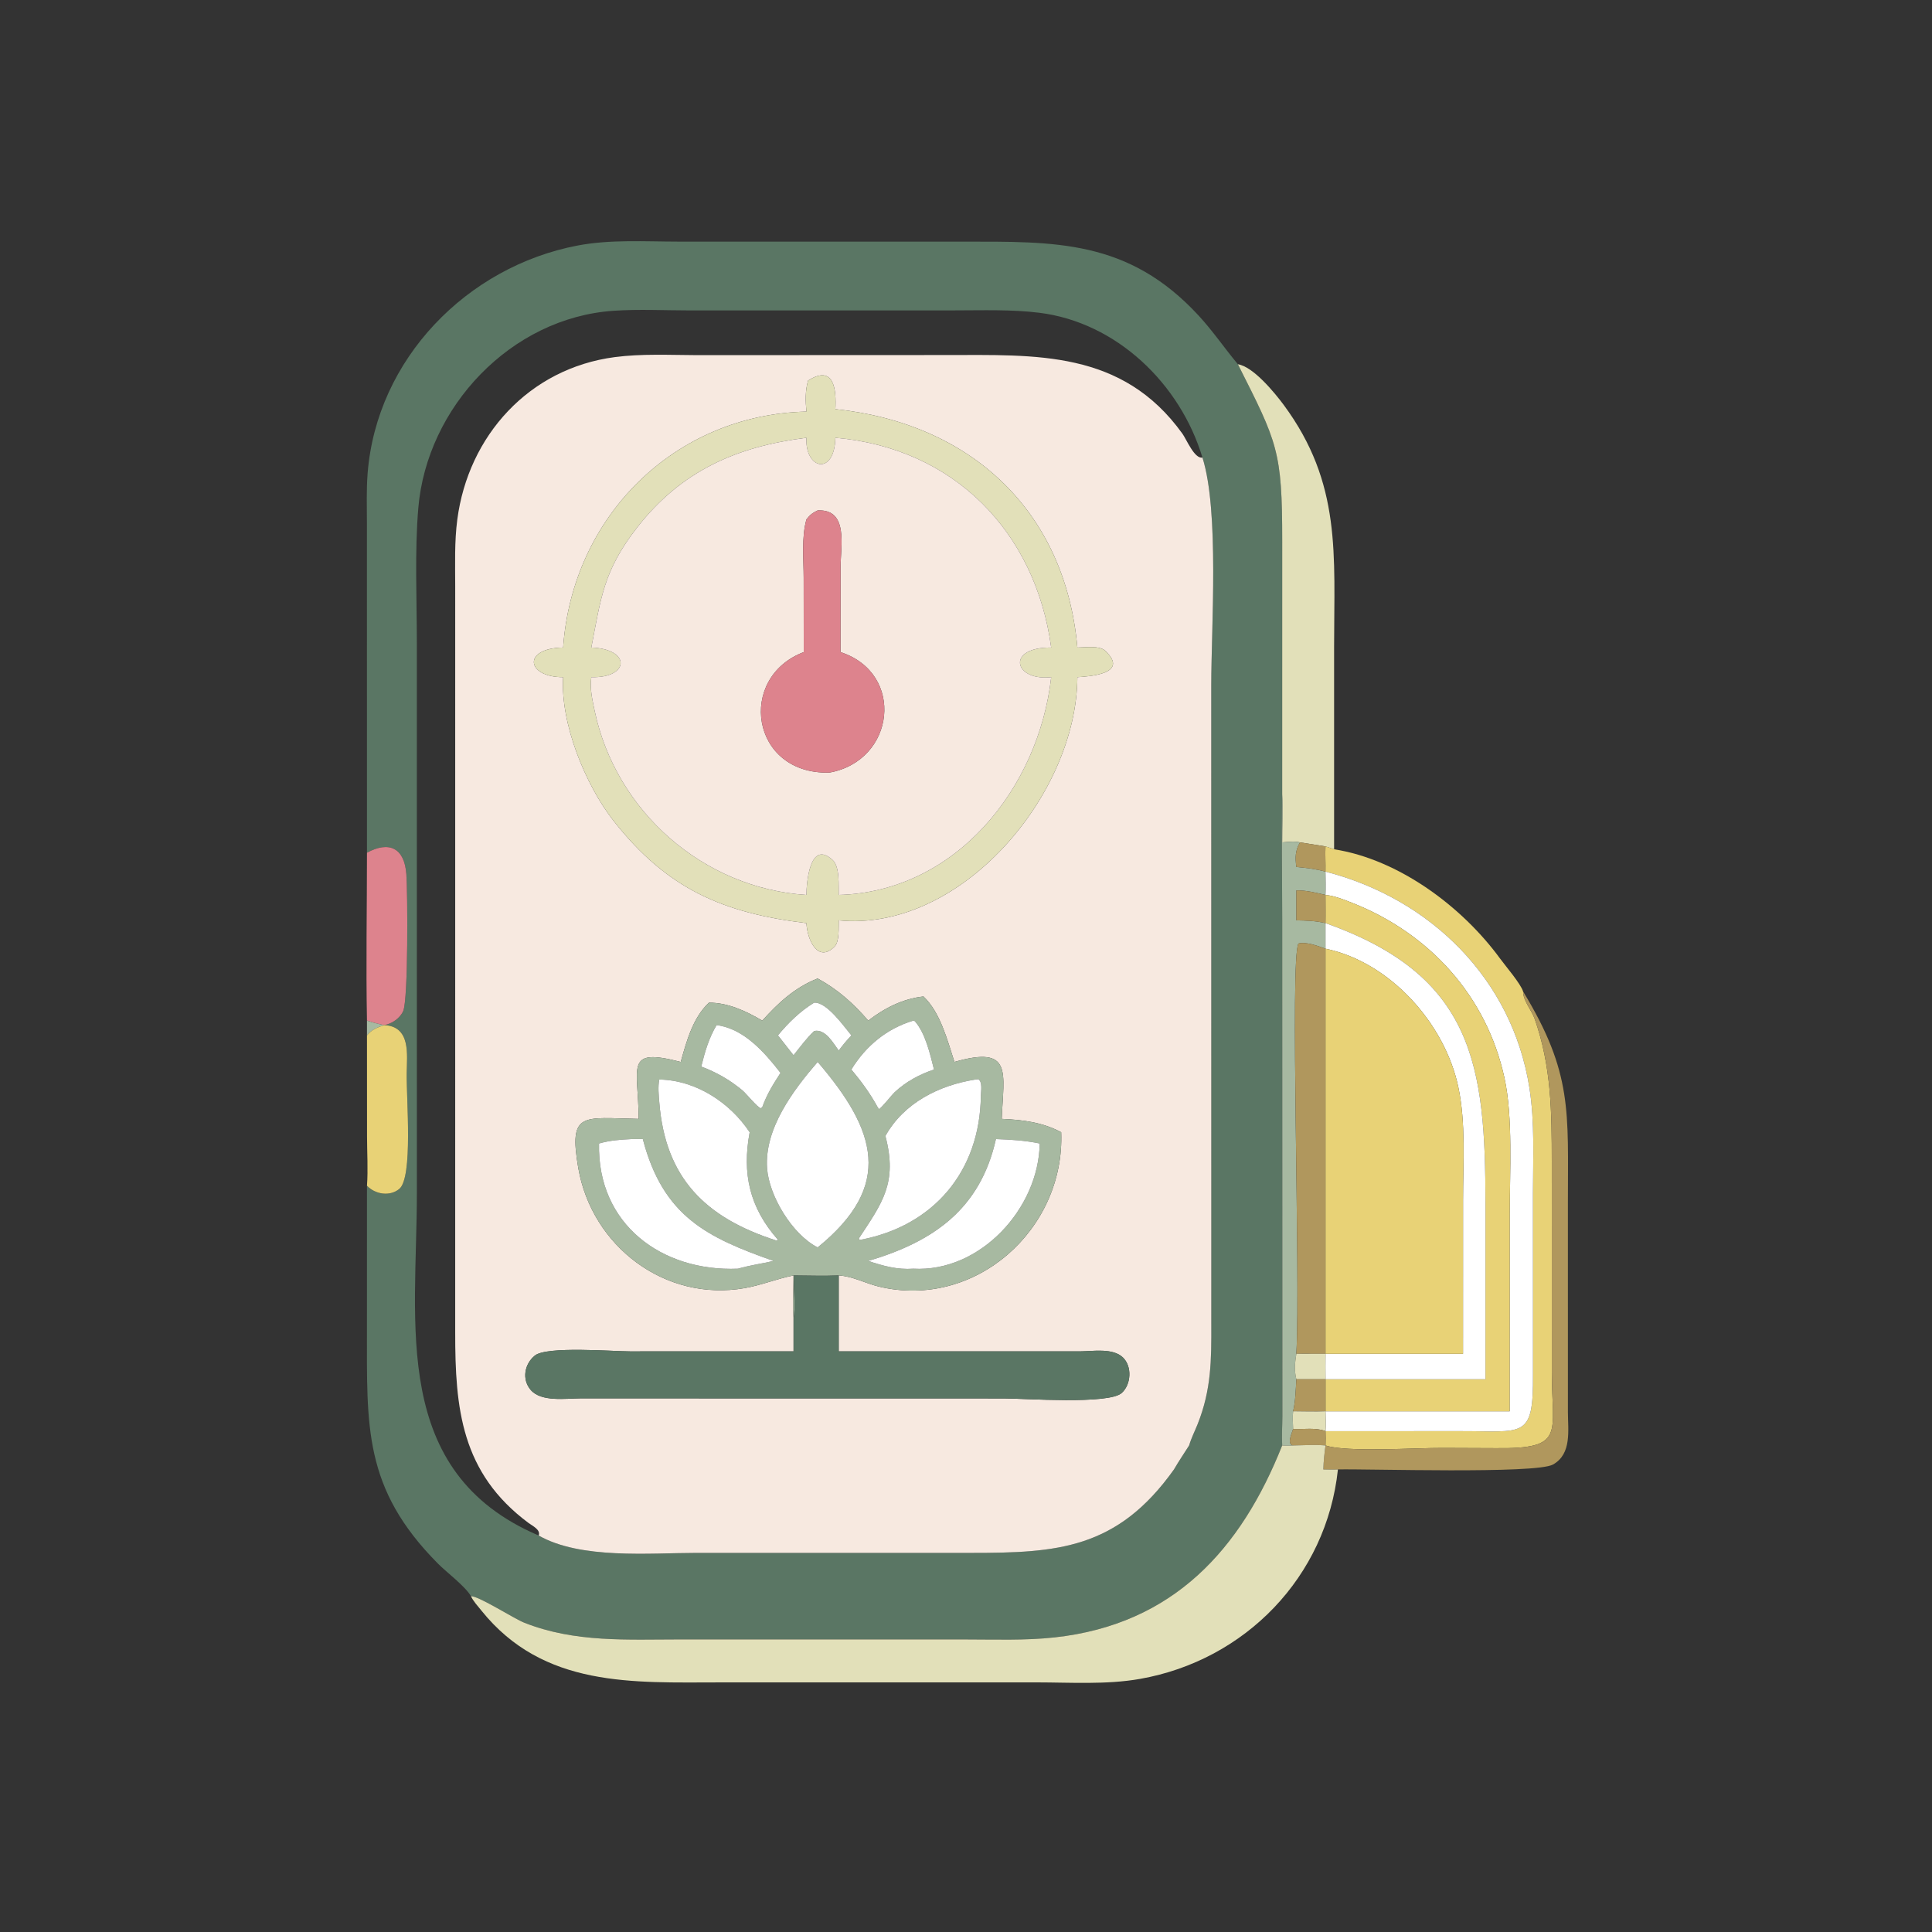 <?xml version="1.0" encoding="utf-8" ?>
<svg xmlns="http://www.w3.org/2000/svg" xmlns:xlink="http://www.w3.org/1999/xlink" width="1024" height="1024">
	<rect width="100%" height="100%" fill="#333333" stroke="none"/>
	<path fill="#5A7664" transform="scale(2 2)" d="M97.252 225.979L97.237 138.668C97.233 134.252 97.078 129.776 97.429 125.374C99.839 95.117 123.757 70.657 153.063 65.07C161.772 63.41 171.014 64.022 179.846 64.03L254.874 64.034C279.594 64.034 299.01 63.407 317.681 83.668C321.424 87.731 324.523 92.294 328.056 96.533C338.536 117.313 339.809 119.441 339.799 143.364L339.793 210.495C339.566 221.6 339.8 232.755 339.798 243.866L339.836 375.34C339.832 377.912 339.635 380.49 339.793 383.058C328.892 410.516 310.998 430.478 279.483 433.928C271.646 434.786 263.587 434.463 255.714 434.465L180.372 434.46C166.198 434.461 152.401 435.353 138.942 430.037C136.216 428.961 126.807 422.904 124.811 423.014C123.369 420.439 118.344 416.671 116.094 414.406C96.228 394.407 97.254 378.029 97.244 351.852L97.252 314.237C99.416 316.499 103.285 317.163 105.808 315.083C109.489 312.047 107.687 291.27 107.778 284.427C107.843 279.509 108.942 272.017 101.797 271.664L101.797 271.664C103.815 271.363 106.078 269.794 106.864 267.899C108.201 264.675 108.048 236.571 107.687 231.666C107.17 224.639 103.063 222.81 97.252 225.979ZM318.661 121.257C312.796 101.765 295.954 85.415 275.375 82.879C268.018 81.972 260.436 82.253 253.035 82.255L182.867 82.265C176.168 82.263 169.286 81.904 162.614 82.357C135.401 84.202 113.124 107.881 110.856 134.622C109.88 146.13 110.464 158.709 110.469 170.328L110.473 316.273C110.473 351.005 103.358 390.112 142.755 406.929C153.881 413.291 172.205 411.54 184.528 411.534L257.265 411.535C280.138 411.543 296.061 410.586 311.116 389.415C312.362 387.259 313.796 385.164 315.13 383.058C315.668 381.169 316.658 379.238 317.389 377.403C321.016 368.289 321.05 360.396 321.012 350.817L320.996 181.566C320.996 166.171 323.155 135.456 318.661 121.257Z"/>
	<path fill="#F7E9E0" transform="scale(2 2)" d="M318.661 121.257C323.155 135.456 320.996 166.171 320.996 181.566L321.012 350.817C321.05 360.396 321.016 368.289 317.389 377.403C316.658 379.238 315.668 381.169 315.13 383.058C313.796 385.164 312.362 387.259 311.116 389.415C296.061 410.586 280.138 411.543 257.265 411.535L184.528 411.534C172.205 411.54 153.881 413.291 142.755 406.929C143.337 405.392 141.123 404.389 140.071 403.607C122.207 390.332 120.612 373.206 120.634 353.099L120.635 155.351C120.629 149.479 120.422 143.558 121.185 137.72C124.096 115.451 140.216 97.623 162.913 94.639C170.034 93.703 177.509 94.088 184.679 94.117L250.655 94.09C274.502 94.084 297.389 92.719 313.351 114.927C314.43 116.428 316.559 121.689 318.661 121.257ZM221.384 108.424C221.66 103.245 221.059 96.487 214.144 100.863C213.362 103.618 213.459 106.257 213.709 109.078C178.673 109.903 151.653 136.972 149.24 171.603C138.339 171.792 139.461 179.471 149.24 179.461C148.475 191.633 155.105 207.961 162.592 217.514C176.904 235.776 191.883 241.983 213.709 244.639C213.926 249.063 216.735 255.301 221.169 250.851C222.511 249.504 222.206 245.74 222.268 243.9C254.515 247.084 285.346 210.73 285.516 179.461C288.267 179.261 299.604 178.713 292.839 172.421C291.34 171.027 287.466 171.598 285.516 171.603C282.317 135.418 257.321 112.193 221.384 108.424ZM222.268 338.008C225.996 338.225 229.281 340.079 232.855 340.944C258.432 347.138 282.243 325.819 281.228 300.059C276.276 297.398 271.015 296.762 265.469 296.518C265.948 284.283 268.53 276.931 252.932 281.424C251.1 275.775 249.198 268.266 244.732 264.079C239.27 264.664 234.375 267.164 230.093 270.476C226.157 265.904 222.017 262.204 216.686 259.307C210.652 261.673 206.297 265.725 202.012 270.476C197.747 267.96 192.901 265.699 187.871 265.719C183.604 269.715 181.934 275.967 180.404 281.424C165.302 277.501 169.209 282.678 169.258 296.518C154.504 296.262 150.639 294.376 153.246 309.5C156.834 330.317 176.294 345.08 197.369 341.359C201.776 340.581 205.928 338.865 210.299 338.008C210.29 341.774 210.097 345.635 210.299 349.39L210.299 358.124L166.941 358.134C162.508 358.134 144.875 356.693 141.742 359.236C138.988 361.471 138.244 365.513 140.629 368.329C143.416 371.618 150.016 370.589 153.832 370.58L266.018 370.6C271.481 370.601 293.796 372.249 297.256 369.162C299.761 366.927 300.069 362.171 297.613 359.77C294.943 357.16 289.639 358.099 286.289 358.128L222.268 358.124L222.268 338.008Z"/>
	<path fill="#E2E0B9" transform="scale(2 2)" d="M328.056 96.533C332.156 97.155 337.892 104.189 340.208 107.324C355.572 128.12 353.553 146.949 353.55 171.417L353.55 225.069L351.276 224.309L344.504 223.237C342.998 222.884 341.324 223.138 339.793 223.237C339.771 219.003 340.009 214.722 339.793 210.495L339.799 143.364C339.809 119.441 338.536 117.313 328.056 96.533Z"/>
	<path fill="#E2E0B9" transform="scale(2 2)" d="M214.144 100.863C221.059 96.487 221.66 103.245 221.384 108.424C257.321 112.193 282.317 135.418 285.516 171.603C287.466 171.598 291.34 171.027 292.839 172.421C299.604 178.713 288.267 179.261 285.516 179.461C285.346 210.73 254.515 247.084 222.268 243.9C222.206 245.74 222.511 249.504 221.169 250.851C216.735 255.301 213.926 249.063 213.709 244.639C191.883 241.983 176.904 235.776 162.592 217.514C155.105 207.961 148.475 191.633 149.24 179.461C139.461 179.471 138.339 171.792 149.24 171.603C151.653 136.972 178.673 109.903 213.709 109.078C213.459 106.257 213.362 103.618 214.144 100.863ZM278.577 171.603C274.43 140.948 252.761 118.684 221.384 116.018C221.13 126.192 213.306 124.427 213.709 116.018C195.242 118.323 180.592 124.748 168.868 139.763C159.867 151.289 159.246 158.604 156.707 171.603C167.273 171.993 166.863 179.712 156.707 179.461C156.247 182.401 156.994 185.548 157.6 188.416C163.22 215.012 186.345 235.413 213.709 237.166C213.72 234.162 214.552 222.391 220.619 227.875C222.618 229.681 222.187 234.641 222.268 237.166C253.232 236.348 275.271 208.922 278.577 179.461L278.029 179.506C268.65 180.237 266.654 171.51 278.577 171.603Z"/>
	<path fill="#F7E9E0" transform="scale(2 2)" d="M221.384 116.018C252.761 118.684 274.43 140.948 278.577 171.603C266.654 171.51 268.65 180.237 278.029 179.506L278.577 179.461C275.271 208.922 253.232 236.348 222.268 237.166C222.187 234.641 222.618 229.681 220.619 227.875C214.552 222.391 213.72 234.162 213.709 237.166C186.345 235.413 163.22 215.012 157.6 188.416C156.994 185.548 156.247 182.401 156.707 179.461C166.863 179.712 167.273 171.993 156.707 171.603C159.246 158.604 159.867 151.289 168.868 139.763C180.592 124.748 195.242 118.323 213.709 116.018C213.306 124.427 221.13 126.192 221.384 116.018ZM216.686 135.27C215.372 135.873 214.576 136.51 213.709 137.656C212.372 142.437 212.977 148.244 212.979 153.199L212.996 172.815C195.252 179.553 198.916 205.277 219.78 204.748C237.283 201.63 239.954 178.401 222.744 172.815L222.766 150.147C222.769 144.788 224.947 134.854 216.686 135.27Z"/>
	<path fill="#DD838D" transform="scale(2 2)" d="M213.709 137.656C214.576 136.51 215.372 135.873 216.686 135.27C224.947 134.854 222.769 144.788 222.766 150.147L222.744 172.815C239.954 178.401 237.283 201.63 219.78 204.748C198.916 205.277 195.252 179.553 212.996 172.815L212.979 153.199C212.977 148.244 212.372 142.437 213.709 137.656Z"/>
	<path fill="#A7B9A1" transform="scale(2 2)" d="M339.793 383.058C339.635 380.49 339.832 377.912 339.836 375.34L339.798 243.866C339.8 232.755 339.566 221.6 339.793 210.495C340.009 214.722 339.771 219.003 339.793 223.237C341.324 223.138 342.998 222.884 344.504 223.237C343.225 225.492 343.217 227.259 343.544 229.744C346.208 230.008 348.688 230.276 351.276 230.994L351.276 230.994C351.3 233.046 351.382 235.117 351.276 237.166C348.706 236.581 346.201 235.929 343.544 235.962L343.544 243.9C346.179 243.954 348.7 244.026 351.276 244.639L351.276 244.639L351.276 251.419C349.377 250.726 346.071 249.481 344.098 250.049C341.78 254.104 344.695 337.899 343.544 358.773C344.867 358.763 346.227 358.695 347.545 358.773L343.544 358.773C343.158 361.163 342.954 363.132 343.544 365.515C343.381 368.331 343.333 371.246 342.693 374.002C342.505 375.555 342.632 377.132 342.693 378.691C342.36 379.86 340.912 382.732 342.693 383.058C341.692 383.161 340.793 383.165 339.793 383.058Z"/>
	<path fill="#B0975D" transform="scale(2 2)" d="M344.504 223.237L351.276 224.309C351.135 226.541 351.349 228.763 351.276 230.994C348.688 230.276 346.208 230.008 343.544 229.744C343.217 227.259 343.225 225.492 344.504 223.237Z"/>
	<path fill="#DD838D" transform="scale(2 2)" d="M97.252 225.979C103.063 222.81 107.17 224.639 107.687 231.666C108.048 236.571 108.201 264.675 106.864 267.899C106.078 269.794 103.815 271.363 101.797 271.664C100.237 271.366 98.764 270.96 97.252 270.476C96.963 255.666 97.253 240.796 97.252 225.979Z"/>
	<path fill="#E8D276" transform="scale(2 2)" d="M351.276 224.309L353.55 225.069C370.695 227.74 387.501 240.294 397.516 254.006C398.963 255.987 402.992 260.669 403.641 262.759C403.629 265.196 405.909 267.726 406.708 270.008C411.155 282.712 411.237 294.729 411.237 308.049L411.245 363.816C411.281 380.085 414.942 384.009 396.272 383.777L382.39 383.721C375.636 383.661 356.739 384.942 351.276 383.058C351.328 381.794 351.307 380.54 351.276 379.276L351.276 379.276L386.667 379.266C403.839 379.198 406.39 381.632 406.261 364.13L406.251 316.284C406.255 306.964 406.77 297.491 405.306 288.247C400.765 259.556 379.217 238.18 351.276 230.994L351.276 230.994C351.349 228.763 351.135 226.541 351.276 224.309Z"/>
	<path fill="white" transform="scale(2 2)" d="M351.276 230.994C379.217 238.18 400.765 259.556 405.306 288.247C406.77 297.491 406.255 306.964 406.251 316.284L406.261 364.13C406.39 381.632 403.839 379.198 386.667 379.266L351.276 379.276C351.368 377.519 351.31 375.76 351.276 374.002L400.082 374.002L400.094 321.823C400.094 310.754 400.99 296.175 398.692 285.636C393.951 263.896 378.787 247.298 358.222 239.219C356.032 238.358 353.633 237.405 351.276 237.166C351.382 235.117 351.3 233.046 351.276 230.994Z"/>
	<path fill="#B0975D" transform="scale(2 2)" d="M343.544 235.962C346.201 235.929 348.706 236.581 351.276 237.166C351.281 239.654 351.339 242.153 351.276 244.639C348.7 244.026 346.179 243.954 343.544 243.9L343.544 235.962Z"/>
	<path fill="#E8D276" transform="scale(2 2)" d="M351.276 237.166C353.633 237.405 356.032 238.358 358.222 239.219C378.787 247.298 393.951 263.896 398.692 285.636C400.99 296.175 400.094 310.754 400.094 321.823L400.082 374.002L351.276 374.002L351.276 374.002L351.276 365.515L393.659 365.515L393.663 319.091C393.665 282.325 390.607 258.541 351.276 244.639L351.276 244.639C351.339 242.153 351.281 239.654 351.276 237.166Z"/>
	<path fill="white" transform="scale(2 2)" d="M351.276 244.639C390.607 258.541 393.665 282.325 393.663 319.091L393.659 365.515L351.276 365.515C351.239 363.269 351.268 361.019 351.276 358.773L387.715 358.773L387.723 317.912C387.723 308.148 388.499 297.671 386.469 288.083C382.891 271.183 368.329 254.935 351.276 251.419L351.276 244.639Z"/>
	<path fill="#B0975D" transform="scale(2 2)" d="M343.544 358.773C344.695 337.899 341.78 254.104 344.098 250.049C346.071 249.481 349.377 250.726 351.276 251.419L351.276 358.773L347.545 358.773C346.227 358.695 344.867 358.763 343.544 358.773Z"/>
	<path fill="#E8D276" transform="scale(2 2)" d="M351.276 251.419C368.329 254.935 382.891 271.183 386.469 288.083C388.499 297.671 387.723 308.148 387.723 317.912L387.715 358.773L351.276 358.773L351.276 251.419Z"/>
	<path fill="#A7B9A1" transform="scale(2 2)" d="M222.268 338.008C218.295 338.173 214.277 338.033 210.299 338.008C210.306 340.87 210.868 346.987 210.299 349.39C210.097 345.635 210.29 341.774 210.299 338.008C205.928 338.865 201.776 340.581 197.369 341.359C176.294 345.08 156.834 330.317 153.246 309.5C150.639 294.376 154.504 296.262 169.258 296.518C169.209 282.678 165.302 277.501 180.404 281.424C181.934 275.967 183.604 269.715 187.871 265.719C192.901 265.699 197.747 267.96 202.012 270.476C206.297 265.725 210.652 261.673 216.686 259.307C222.017 262.204 226.157 265.904 230.093 270.476C234.375 267.164 239.27 264.664 244.732 264.079C249.198 268.266 251.1 275.775 252.932 281.424C268.53 276.931 265.948 284.283 265.469 296.518C271.015 296.762 276.276 297.398 281.228 300.059C282.243 325.819 258.432 347.138 232.855 340.944C229.281 340.079 225.996 338.225 222.268 338.008ZM215.745 265.719C212.027 268.013 208.942 271.019 206.167 274.378L210.299 279.649C212.038 277.471 213.713 275.154 215.745 273.237C218.714 272.565 220.819 276.429 222.268 278.403C223.322 276.983 224.416 275.672 225.622 274.378C223.63 272.009 219.108 265.489 215.745 265.719ZM242.046 270.476C235.01 272.58 229.442 277.195 225.622 283.432C228.247 286.549 230.626 289.819 232.582 293.4L232.932 293.913C233.51 293.765 236.304 290.178 237.121 289.419C240.109 286.641 243.665 284.72 247.518 283.432C246.483 279.357 245.261 273.799 242.413 270.6L242.046 270.476ZM189.911 271.664C187.863 275.068 186.785 278.82 185.84 282.65C189.904 284.174 193.303 286.126 196.662 288.878C197.745 289.765 200.72 293.506 201.631 293.693L202.012 293.4C203.215 290.024 204.909 287.305 206.846 284.328C202.63 278.911 197.177 272.609 189.911 271.664ZM216.686 281.424C210.172 288.967 202.537 299.13 203.285 309.618C203.805 316.9 209.904 327.12 216.686 330.574C236.945 314.148 232.248 299.544 216.686 281.424ZM174.72 286.086C174.327 288.046 174.568 290.197 174.727 292.18C176.318 312.129 186.855 322.689 205.673 328.73C205.84 328.68 206.037 328.678 206.167 328.562C198.586 319.973 196.641 310.966 198.671 300.059C193.429 292.163 184.403 286.245 174.72 286.086ZM258.507 286.086C248.864 287.586 239.491 292.302 234.643 301.046C237.908 313.485 233.825 318.746 227.629 328.166L227.752 328.511L228.034 328.562C247.561 324.854 259.684 310.289 259.935 290.474C259.95 289.235 260.452 286.788 259.269 286.006L258.507 286.086ZM167.416 301.868C164.418 302.011 161.653 302.205 158.75 303.038C158.258 324.431 175.362 337.049 195.559 336.216C198.911 335.253 201.774 334.913 204.988 334.162C187.373 327.934 175.737 322.4 170.355 301.868L167.416 301.868ZM263.932 301.868C259.768 320.557 247.163 329.123 230.093 334.162C234.087 335.491 237.784 336.521 242.046 336.216C259.767 337.197 275.271 320.249 275.534 303.038C271.698 302.239 267.838 302.002 263.932 301.868Z"/>
	<path fill="#B0975D" transform="scale(2 2)" d="M351.276 383.058C356.739 384.942 375.636 383.661 382.39 383.721L396.272 383.777C414.942 384.009 411.281 380.085 411.245 363.816L411.237 308.049C411.237 294.729 411.155 282.712 406.708 270.008C405.909 267.726 403.629 265.196 403.641 262.759C416.809 284.406 415.5 294.594 415.509 318.849L415.512 374.191C415.511 378.972 416.613 385.308 411.546 388.12C406.972 390.659 362.324 389.226 354.565 389.415C353.277 389.481 351.996 389.444 350.707 389.415C350.754 387.297 350.986 385.156 351.276 383.058Z"/>
	<path fill="white" transform="scale(2 2)" d="M206.167 274.378C208.942 271.019 212.027 268.013 215.745 265.719C219.108 265.489 223.63 272.009 225.622 274.378C224.416 275.672 223.322 276.983 222.268 278.403C220.819 276.429 218.714 272.565 215.745 273.237C213.713 275.154 212.038 277.471 210.299 279.649L206.167 274.378Z"/>
	<path fill="white" transform="scale(2 2)" d="M225.622 283.432C229.442 277.195 235.01 272.58 242.046 270.476L242.413 270.6C245.261 273.799 246.483 279.357 247.518 283.432C243.665 284.72 240.109 286.641 237.121 289.419C236.304 290.178 233.51 293.765 232.932 293.913L232.582 293.4C230.626 289.819 228.247 286.549 225.622 283.432Z"/>
	<path fill="#A7B9A1" transform="scale(2 2)" d="M97.252 270.476C98.764 270.96 100.237 271.366 101.797 271.664L101.797 271.664C99.897 272.34 98.586 272.785 97.252 274.378L97.252 270.476Z"/>
	<path fill="#E8D276" transform="scale(2 2)" d="M97.252 274.378C98.586 272.785 99.897 272.34 101.797 271.664C108.942 272.017 107.843 279.509 107.778 284.427C107.687 291.27 109.489 312.047 105.808 315.083C103.285 317.163 99.416 316.499 97.252 314.237C97.564 309.965 97.271 305.478 97.268 301.181L97.252 274.378Z"/>
	<path fill="white" transform="scale(2 2)" d="M185.84 282.65C186.785 278.82 187.863 275.068 189.911 271.664C197.177 272.609 202.63 278.911 206.846 284.328C204.909 287.305 203.215 290.024 202.012 293.4L201.631 293.693C200.72 293.506 197.745 289.765 196.662 288.878C193.303 286.126 189.904 284.174 185.84 282.65Z"/>
	<path fill="white" transform="scale(2 2)" d="M216.686 330.574C209.904 327.12 203.805 316.9 203.285 309.618C202.537 299.13 210.172 288.967 216.686 281.424C232.248 299.544 236.945 314.148 216.686 330.574Z"/>
	<path fill="white" transform="scale(2 2)" d="M206.167 328.562C206.037 328.678 205.84 328.68 205.673 328.73C186.855 322.689 176.318 312.129 174.727 292.18C174.568 290.197 174.327 288.046 174.72 286.086C184.403 286.245 193.429 292.163 198.671 300.059C196.641 310.966 198.586 319.973 206.167 328.562Z"/>
	<path fill="white" transform="scale(2 2)" d="M234.643 301.046C239.491 292.302 248.864 287.586 258.507 286.086L259.269 286.006C260.452 286.788 259.95 289.235 259.935 290.474C259.684 310.289 247.561 324.854 228.034 328.562L227.752 328.511L227.629 328.166C233.825 318.746 237.908 313.485 234.643 301.046Z"/>
	<path fill="white" transform="scale(2 2)" d="M158.75 303.038C161.653 302.205 164.418 302.011 167.416 301.868L170.355 301.868C175.737 322.4 187.373 327.934 204.988 334.162C201.774 334.913 198.911 335.253 195.559 336.216C175.362 337.049 158.258 324.431 158.75 303.038Z"/>
	<path fill="white" transform="scale(2 2)" d="M230.093 334.162C247.163 329.123 259.768 320.557 263.932 301.868C267.838 302.002 271.698 302.239 275.534 303.038C275.271 320.249 259.767 337.197 242.046 336.216C237.784 336.521 234.087 335.491 230.093 334.162Z"/>
	<path fill="#5A7664" transform="scale(2 2)" d="M210.299 338.008C214.277 338.033 218.295 338.173 222.268 338.008L222.268 358.124L286.289 358.128C289.639 358.099 294.943 357.16 297.613 359.77C300.069 362.171 299.761 366.927 297.256 369.162C293.796 372.249 271.481 370.601 266.018 370.6L153.832 370.58C150.016 370.589 143.416 371.618 140.629 368.329C138.244 365.513 138.988 361.471 141.742 359.236C144.875 356.693 162.508 358.134 166.941 358.134L210.299 358.124L210.299 349.39C210.868 346.987 210.306 340.87 210.299 338.008Z"/>
	<path fill="#E2E0B9" transform="scale(2 2)" d="M343.544 358.773L347.545 358.773L351.276 358.773C351.268 361.019 351.239 363.269 351.276 365.515L343.544 365.515C342.954 363.132 343.158 361.163 343.544 358.773Z"/>
	<path fill="#B0975D" transform="scale(2 2)" d="M343.544 365.515L351.276 365.515L351.276 374.002C348.437 374.129 345.538 374.009 342.693 374.002C343.333 371.246 343.381 368.331 343.544 365.515Z"/>
	<path fill="#E2E0B9" transform="scale(2 2)" d="M342.693 378.691C342.632 377.132 342.505 375.555 342.693 374.002C345.538 374.009 348.437 374.129 351.276 374.002L351.276 374.002C351.31 375.76 351.368 377.519 351.276 379.276L351.276 379.276C348.779 378.257 345.369 378.814 342.693 378.691Z"/>
	<path fill="#B0975D" transform="scale(2 2)" d="M342.693 378.691C345.369 378.814 348.779 378.257 351.276 379.276C351.307 380.54 351.328 381.794 351.276 383.058C348.45 382.824 345.529 383.017 342.693 383.058C340.912 382.732 342.36 379.86 342.693 378.691Z"/>
	<path fill="#E2E0B9" transform="scale(2 2)" d="M342.693 383.058C345.529 383.017 348.45 382.824 351.276 383.058C350.986 385.156 350.754 387.297 350.707 389.415C351.996 389.444 353.277 389.481 354.565 389.415C351.547 417.869 330.006 440.006 302.116 444.926C293.207 446.498 283.706 445.855 274.672 445.848L190.916 445.853C167.758 445.863 144.084 447.307 127.611 426.861C126.704 425.735 125.399 424.311 124.811 423.014C126.807 422.904 136.216 428.961 138.942 430.037C152.401 435.353 166.198 434.461 180.372 434.46L255.714 434.465C263.587 434.463 271.646 434.786 279.483 433.928C310.998 430.478 328.892 410.516 339.793 383.058C340.793 383.165 341.692 383.161 342.693 383.058Z"/>
</svg>
